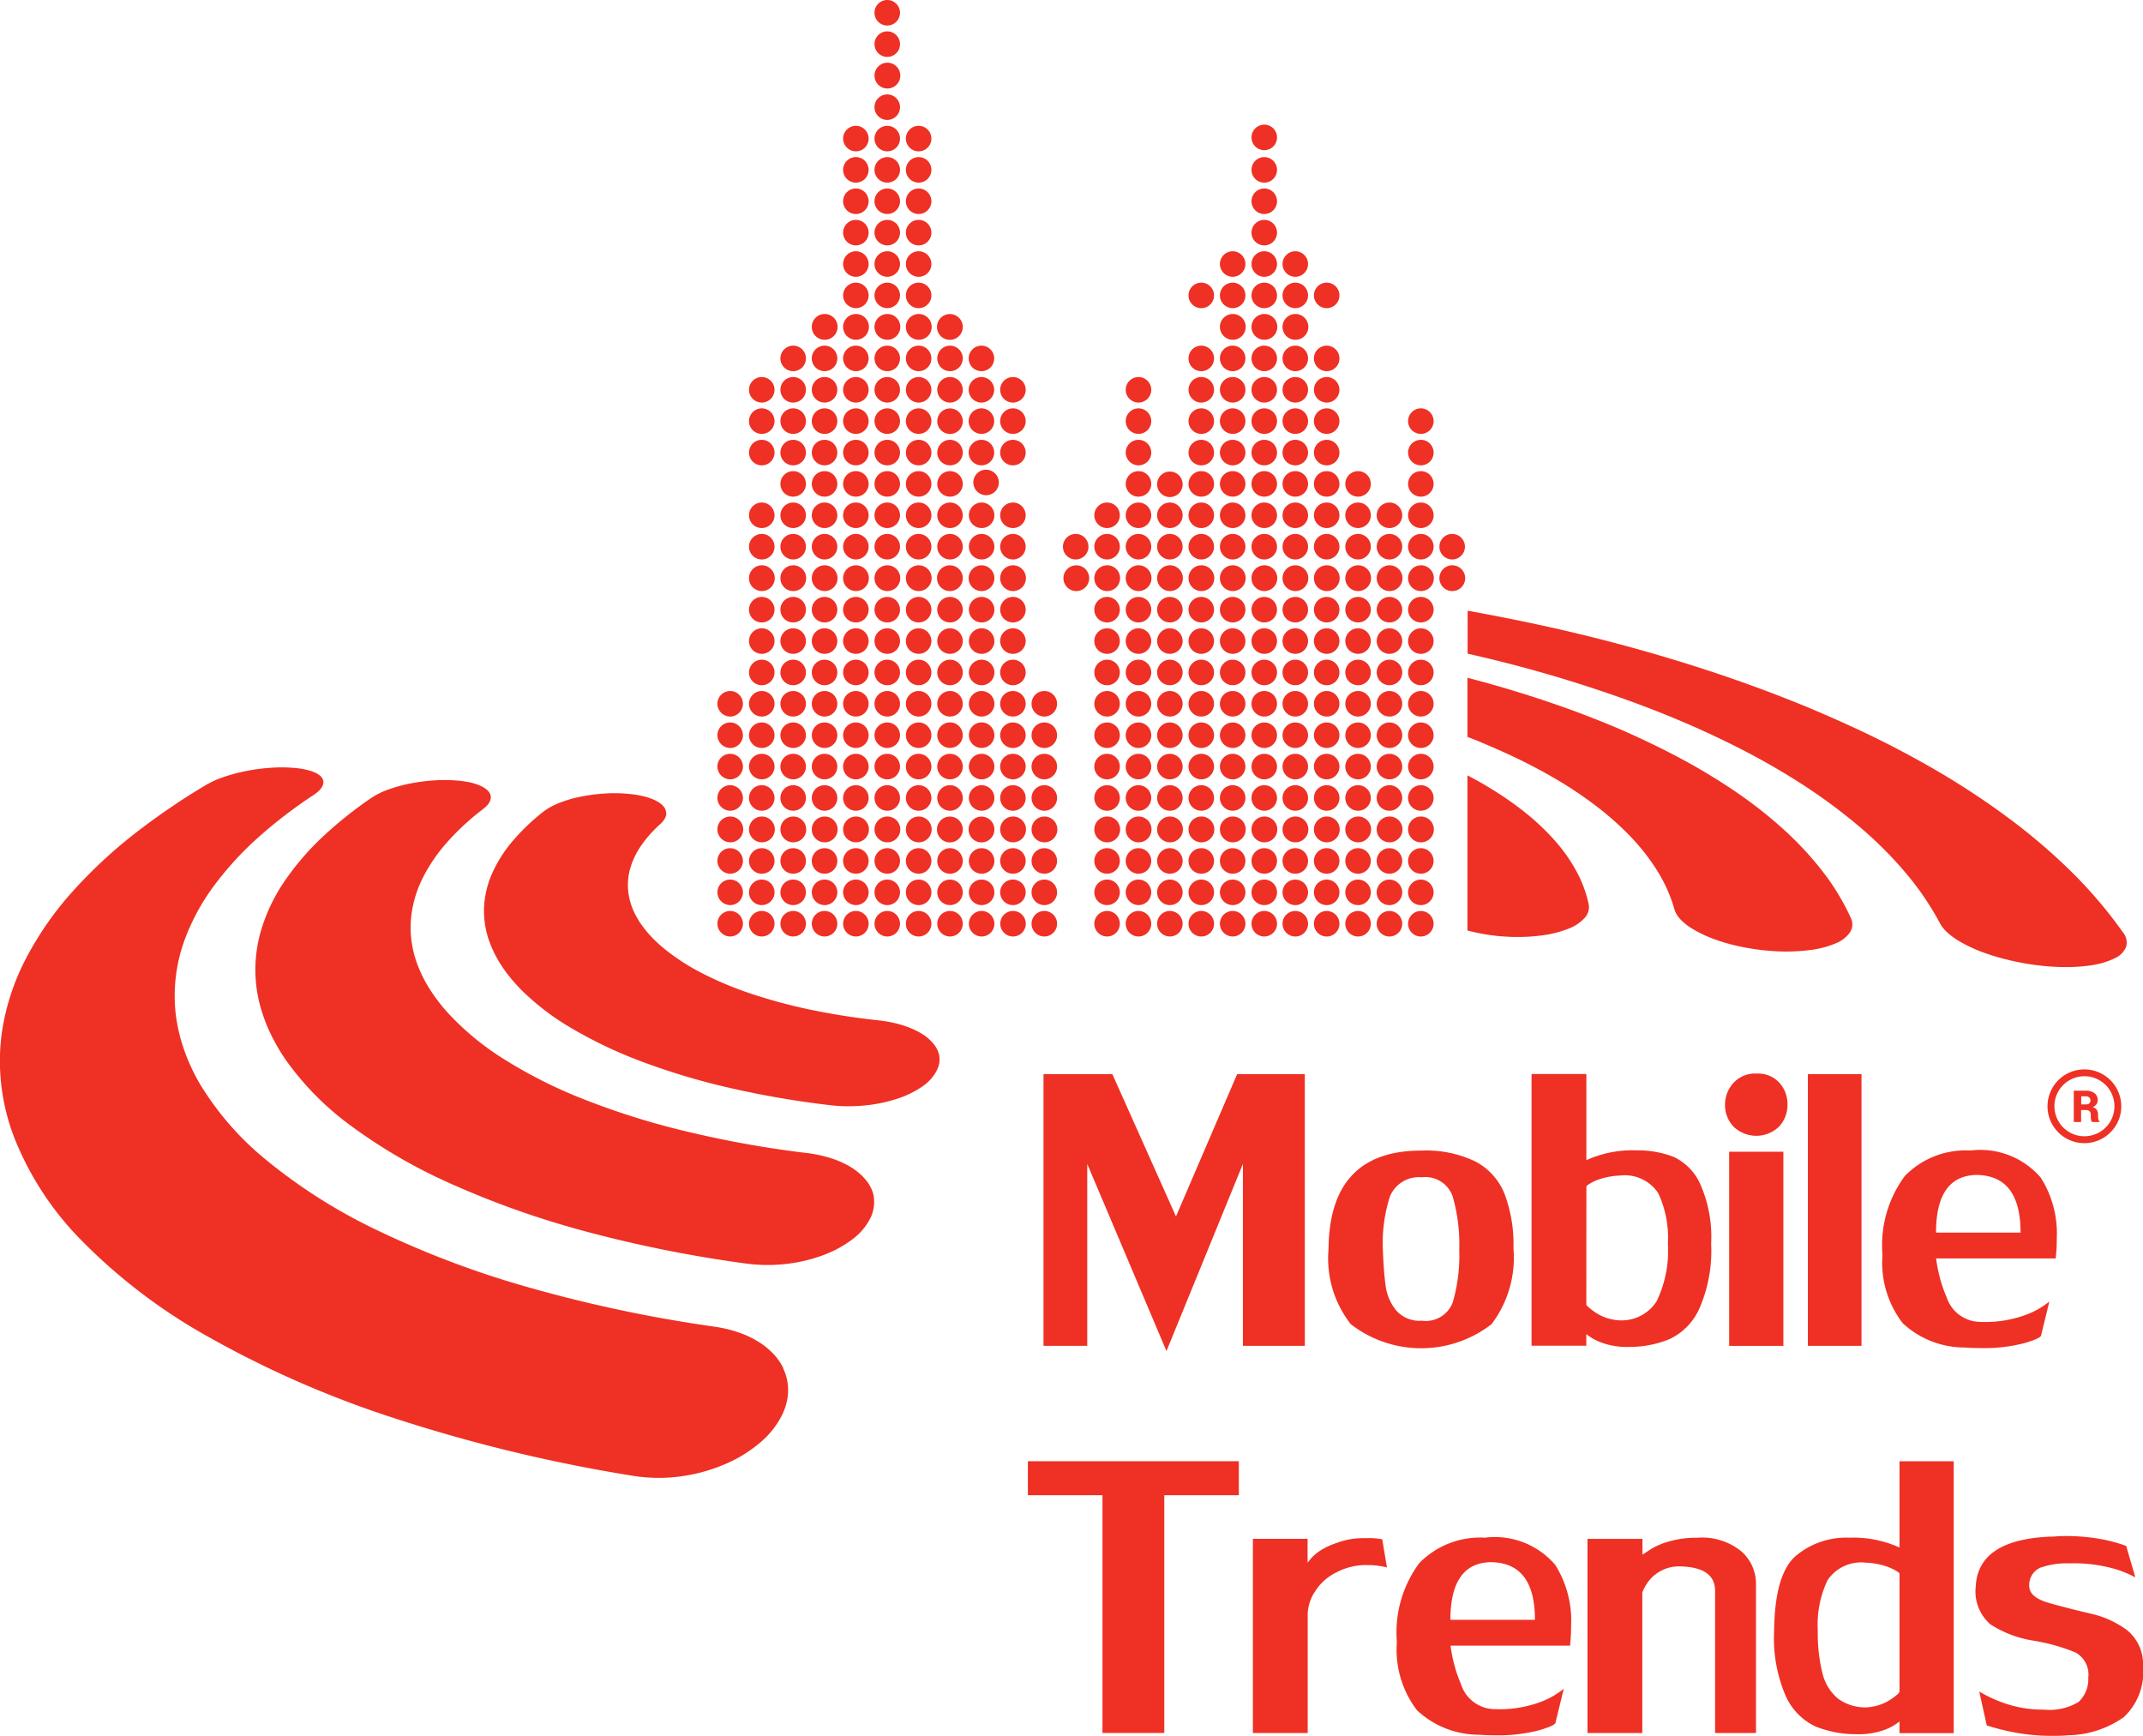 <?xml version="1.0" encoding="UTF-8"?> <svg xmlns="http://www.w3.org/2000/svg" width="91.362" height="74"><g data-name="MT logo czrwone - tlo biale" fill="#ef3024"><path d="M47.001 73.875h2.635V63.74h3.179v-1.45h-8.994v1.45h3.18zM33.395 58.323a2.473 2.473 0 00-.44-.627 3.177 3.177 0 00-.651-.517 4.18 4.18 0 00-.839-.387 5.581 5.581 0 00-1.005-.238 59.339 59.339 0 01-7.94-1.68 40.044 40.044 0 01-6.456-2.438 23.152 23.152 0 01-4.687-2.965 12.626 12.626 0 01-2.855-3.265 8.333 8.333 0 01-.464-.919 7.832 7.832 0 01-.327-.9 7.372 7.372 0 01-.2-.883 6.037 6.037 0 01-.08-.859 6.928 6.928 0 01.41-2.551 9.186 9.186 0 011.246-2.313 13.724 13.724 0 011.882-2.064 20.169 20.169 0 012.373-1.823 1.671 1.671 0 00.214-.164.82.82 0 00.137-.161.522.522 0 00.068-.152.384.384 0 000-.143.419.419 0 00-.116-.19.84.84 0 00-.247-.155 1.958 1.958 0 00-.372-.119 3.443 3.443 0 00-.491-.074 6.333 6.333 0 00-.981-.009 8.041 8.041 0 00-1.029.131 7.516 7.516 0 00-.966.25 4.178 4.178 0 00-.791.351 29.156 29.156 0 00-3.084 2.108 20.414 20.414 0 00-2.611 2.438 13.873 13.873 0 00-1.957 2.8 9.948 9.948 0 00-1.05 3.17 8.756 8.756 0 00-.089 1.085 8.942 8.942 0 00.051 1.124 9.482 9.482 0 00.2 1.16 9.286 9.286 0 00.375 1.189 13.08 13.08 0 002.849 4.342 23.923 23.923 0 005.379 4.095 43.258 43.258 0 007.949 3.482A66.887 66.887 0 0027 62.914a6.941 6.941 0 001.986.027 7.265 7.265 0 001.882-.508 5.8 5.8 0 001.531-.931 3.713 3.713 0 00.966-1.231 2.608 2.608 0 00.178-.517 2.241 2.241 0 00.056-.5 2.121 2.121 0 00-.211-.925z"></path><path d="M37.199 50.802a1.412 1.412 0 00-.161-.33 2.166 2.166 0 00-.416-.467 2.907 2.907 0 00-.592-.387 4.154 4.154 0 00-.746-.288 5.561 5.561 0 00-.886-.178 44.889 44.889 0 01-5.13-.919 32.212 32.212 0 01-4.383-1.374 20.28 20.28 0 01-3.449-1.74 11.521 11.521 0 01-2.4-2.007 7.366 7.366 0 01-.47-.586 7.065 7.065 0 01-.378-.58 5.757 5.757 0 01-.288-.574 4.855 4.855 0 01-.208-.568 4.4 4.4 0 01-.158-1.76 4.9 4.9 0 01.505-1.65 7.107 7.107 0 011.053-1.523 10.754 10.754 0 011.5-1.38 1.34 1.34 0 00.187-.172.609.609 0 00.11-.169.415.415 0 00.036-.161.375.375 0 00-.033-.152.564.564 0 00-.161-.193 1.266 1.266 0 00-.285-.164 2.682 2.682 0 00-.4-.125 4.343 4.343 0 00-.511-.077 6.679 6.679 0 00-1.008-.012 7.8 7.8 0 00-1.026.131 6.588 6.588 0 00-.937.256 3.342 3.342 0 00-.737.363 17.2 17.2 0 00-2.105 1.689 11.376 11.376 0 00-1.618 1.9 7.478 7.478 0 00-.99 2.111 5.927 5.927 0 00-.187 2.311 6.129 6.129 0 00.14.755 7.263 7.263 0 00.247.773 7.083 7.083 0 00.36.785 8.693 8.693 0 00.479.8 12.3 12.3 0 002.739 2.8 22.631 22.631 0 004.285 2.5 38.246 38.246 0 005.727 2.037 54.406 54.406 0 006.9 1.386 6.954 6.954 0 001.7.018 6.651 6.651 0 001.582-.372 4.841 4.841 0 001.261-.684 2.585 2.585 0 00.767-.913 1.605 1.605 0 00.125-.384 1.416 1.416 0 00.024-.369 1.1 1.1 0 00-.064-.357z"></path><path d="M39.965 44.763a1.1 1.1 0 00-.158-.256 1.882 1.882 0 00-.387-.36 3.053 3.053 0 00-.538-.294 4.3 4.3 0 00-.669-.223 5.974 5.974 0 00-.785-.137 29.606 29.606 0 01-2.867-.449 22.682 22.682 0 01-2.542-.684 14.946 14.946 0 01-2.123-.892 9.128 9.128 0 01-1.633-1.071 7.554 7.554 0 01-.354-.321 4.893 4.893 0 01-.553-.645 3.254 3.254 0 01-.205-.324 2.86 2.86 0 01-.363-1.059 2.62 2.62 0 01.08-1.029 3.353 3.353 0 01.47-.978 5.3 5.3 0 01.812-.913.921.921 0 00.164-.187.486.486 0 00.08-.181.422.422 0 000-.172.465.465 0 00-.071-.164.768.768 0 00-.205-.2 1.789 1.789 0 00-.321-.167 2.718 2.718 0 00-.428-.128 4.2 4.2 0 00-.529-.083 6.267 6.267 0 00-1.032-.021 7.677 7.677 0 00-1.026.131 5.145 5.145 0 00-.913.262 2.774 2.774 0 00-.69.372 8.925 8.925 0 00-1.308 1.246 5.659 5.659 0 00-.877 1.368 4.018 4.018 0 00-.357 1.472 3.835 3.835 0 00.262 1.555 4.618 4.618 0 00.22.485 4.869 4.869 0 00.288.488 5.729 5.729 0 00.363.488c.134.164.28.324.437.488a10.732 10.732 0 002.162 1.653 18.987 18.987 0 003 1.424 29.148 29.148 0 003.726 1.115 39.948 39.948 0 004.288.74 6.938 6.938 0 001.49.012 6.407 6.407 0 001.365-.283 4.052 4.052 0 001.074-.52 1.849 1.849 0 00.63-.7 1.224 1.224 0 00.1-.294.939.939 0 00.006-.288.835.835 0 00-.083-.276zm8.572-24.926a.544.544 0 10-.544-.544.55.55 0 00.544.544zm0-1.341a.544.544 0 10-.544-.544.544.544 0 00.544.544zm0-1.335a.544.544 0 10-.544-.544.544.544 0 00.544.544zm-1.339 5.349a.544.544 0 10-.544-.544.545.545 0 00.544.544zm1.339 0a.544.544 0 10-.544-.544.544.544 0 00.544.544zm0-1.338a.544.544 0 10-.544-.544.544.544 0 00.544.544zm-5.353-4.011a.544.544 0 10-.544-.544.544.544 0 00.544.544zm0 1.335a.544.544 0 10-.544-.544.544.544 0 00.544.544zm0 1.341a.544.544 0 10-.544-.544.544.544 0 00.544.544zm0 2.673a.544.544 0 10-.544-.544.544.544 0 00.544.544zm2.676 1.339a.544.544 0 10-.544-.544.544.544 0 00.544.544zm1.338 0a.544.544 0 10-.544-.544.544.544 0 00.544.544zm1.339 0a.544.544 0 10-.544-.544.55.55 0 00.544.544zm1.338 0a.544.544 0 10-.544-.544.546.546 0 00.544.544zm0-1.339a.544.544 0 10-.544-.544.546.546 0 00.544.544zm0-1.32a.544.544 0 10-.544-.544.546.546 0 00.544.544zm1.339 1.32a.544.544 0 10-.544-.544.544.544 0 00.544.544zm0-1.338a.544.544 0 10-.544-.544.544.544 0 00.544.544zm0-1.335a.544.544 0 10-.544-.544.544.544 0 00.544.544zm0-1.341a.544.544 0 10-.544-.544.544.544 0 00.544.544zm0-1.335a.544.544 0 10-.544-.544.544.544 0 00.544.544zm0-1.338a.544.544 0 10-.544-.544.544.544 0 00.544.544zm-9.367 0a.544.544 0 10-.55-.544.545.545 0 00.55.544zm0 1.338a.544.544 0 10-.55-.544.545.545 0 00.55.544zm0 1.335a.544.544 0 10-.55-.544.545.545 0 00.55.544zm0 1.341a.544.544 0 10-.55-.544.545.545 0 00.55.544zm.187.185a.544.544 0 10.55.544.55.55 0 00-.55-.544zm-.187 1.4a.544.544 0 10.547.544.548.548 0 00-.547-.544zm0 1.339a.544.544 0 10.547.544.55.55 0 00-.547-.544zm1.337 1.088a.544.544 0 10-.544-.544.544.544 0 00.544.544zm0 1.347a.549.549 0 10-.544-.547.547.547 0 00.544.547zm4.014 0a.549.549 0 10-.544-.547.547.547 0 00.544.547zm1.339 0a.549.549 0 10-.544-.547.547.547 0 00.544.547zm1.338 0a.549.549 0 10-.544-.547.549.549 0 00.544.547zm1.339 0a.549.549 0 10-.544-.547.547.547 0 00.544.547zm0-1.347a.544.544 0 10-.544-.544.544.544 0 00.544.544zm1.344 0a.544.544 0 10-.55-.544.548.548 0 00.55.544zm0-1.339a.544.544 0 10-.55-.544.548.548 0 00.55.544zm0-1.338a.544.544 0 10-.55-.544.548.548 0 00.55.544zm0-1.335a.544.544 0 10-.55-.544.548.548 0 00.55.544zm0-1.341a.544.544 0 10-.55-.544.548.548 0 00.55.544zm0-1.335a.544.544 0 10-.55-.544.548.548 0 00.55.544zm0-1.338a.544.544 0 10-.55-.544.548.548 0 00.55.544zm0-1.338a.55.55 0 10-.55-.55.551.551 0 00.55.55zm0-1.348a.544.544 0 10-.55-.544.548.548 0 00.55.544zm-1.344 0a.544.544 0 10-.544-.544.544.544 0 00.544.544zm-10.712.251a.55.55 0 10.544.55.548.548 0 00-.544-.55zm0 1.347a.544.544 0 10.544.544.544.544 0 00-.544-.544zm0 1.338a.544.544 0 10.544.544.544.544 0 00-.544-.544zm0 1.338a.544.544 0 10.544.544.544.544 0 00-.544-.544zm0 1.338a.544.544 0 10.544.544.544.544 0 00-.544-.544zm0 1.335a.544.544 0 10.544.544.544.544 0 00-.544-.544zm0 1.338a.544.544 0 10.544.544.544.544 0 00-.544-.544zm0 1.339a.544.544 0 10.544.544.546.546 0 00-.544-.544zm0 1.338a.549.549 0 10.544.55.548.548 0 00-.544-.55zm1.345 0a.549.549 0 10.547.55.551.551 0 00-.547-.55zm0 1.347a.544.544 0 10.547.544.548.548 0 00-.547-.544zm1.337 1.088a.544.544 0 10-.544-.544.544.544 0 00.544.544zm4.014 0a.544.544 0 10-.544-.544.544.544 0 00.544.544zm1.339 0a.544.544 0 10-.544-.544.544.544 0 00.544.544zm1.338 0a.544.544 0 10-.544-.544.546.546 0 00.544.544zm1.339 0a.544.544 0 10-.544-.544.544.544 0 00.544.544zm1.344 0a.544.544 0 10-.55-.544.548.548 0 00.55.544zm0-1.338a.549.549 0 10-.55-.547.55.55 0 00.55.547zm2.664 0a.549.549 0 10-.544-.547.547.547 0 00.544.547zm0-1.347a.544.544 0 10-.544-.544.544.544 0 00.544.544zm0-1.339a.544.544 0 10-.544-.544.544.544 0 00.544.544zm0-1.338a.544.544 0 10-.544-.544.544.544 0 00.544.544zm0-1.335a.544.544 0 10-.544-.544.544.544 0 00.544.544zm0-1.341a.544.544 0 10-.544-.544.544.544 0 00.544.544zm0-1.335a.544.544 0 10-.544-.544.544.544 0 00.544.544zm0-1.338a.544.544 0 10-.544-.544.544.544 0 00.544.544zm0-1.338a.55.55 0 10-.544-.55.548.548 0 00.544.55zm0-1.348a.544.544 0 10-.544-.544.544.544 0 00.544.544zm0-1.338a.544.544 0 10-.544-.544.544.544 0 00.544.544zm-2.664 0a.544.544 0 10-.55-.544.548.548 0 00.55.544zm-13.394 1.338a.544.544 0 10-.544-.544.544.544 0 00.544.544zm0 1.348a.55.55 0 10-.544-.55.548.548 0 00.544.55zm0 1.338a.544.544 0 10-.544-.544.544.544 0 00.544.544zm0 1.338a.544.544 0 10-.544-.544.544.544 0 00.544.544zm0 1.335a.544.544 0 10-.544-.544.544.544 0 00.544.544zm0 1.341a.544.544 0 10-.544-.544.544.544 0 00.544.544zm0 1.335a.544.544 0 10-.544-.544.544.544 0 00.544.544zm0 1.338a.544.544 0 10-.544-.544.544.544 0 00.544.544zm0 1.339a.544.544 0 10-.544-.544.544.544 0 00.544.544zm0 1.347a.549.549 0 10-.544-.547.547.547 0 00.544.547zm0 1.338a.544.544 0 10-.544-.544.544.544 0 00.544.544zm1.338-1.088a.544.544 0 10.544.544.544.544 0 00-.544-.544zm0 1.338a.544.544 0 10.544.544.544.544 0 00-.544-.544zm1.345 0a.544.544 0 10.547.544.548.548 0 00-.547-.544zm1.337 1.088a.544.544 0 10-.544-.544.544.544 0 00.544.544zm4.014 0a.544.544 0 10-.544-.544.544.544 0 00.544.544zm1.339 0a.544.544 0 10-.544-.544.544.544 0 00.544.544zm1.338 0a.544.544 0 10-.544-.544.546.546 0 00.544.544zm1.339 0a.544.544 0 10-.544-.544.544.544 0 00.544.544zm1.344 0a.544.544 0 10-.55-.544.548.548 0 00.55.544zm2.664 0a.544.544 0 10-.544-.544.544.544 0 00.544.544zm0-1.338a.544.544 0 10-.544-.544.544.544 0 00.544.544zm1.338 0a.544.544 0 10-.544-.544.546.546 0 00.544.544zm0-1.338a.549.549 0 10-.544-.547.549.549 0 00.544.547zm0-1.347a.544.544 0 10-.544-.544.546.546 0 00.544.544zm0-1.339a.544.544 0 10-.544-.544.546.546 0 00.544.544zm0-1.338a.544.544 0 10-.544-.544.546.546 0 00.544.544zm0-1.335a.544.544 0 10-.544-.544.546.546 0 00.544.544zm0-1.341a.544.544 0 10-.544-.544.546.546 0 00.544.544zm0-1.335a.544.544 0 10-.544-.544.546.546 0 00.544.544zm0-1.338a.544.544 0 10-.544-.544.546.546 0 00.544.544zm0-2.686a.544.544 0 10-.544-.544.546.546 0 00.544.544zm-17.396-2.676a.544.544 0 10-.544-.544.544.544 0 00.544.544zm0 1.338a.544.544 0 10-.544-.544.544.544 0 00.544.544zm-1.338 0a.544.544 0 10-.544-.544.546.546 0 00.544.544zm0 1.338a.544.544 0 10-.544-.544.546.546 0 00.544.544zm0 1.348a.55.55 0 10-.544-.55.55.55 0 00.544.55zm0 1.338a.544.544 0 10-.544-.544.546.546 0 00.544.544zm0 1.338a.544.544 0 10-.544-.544.546.546 0 00.544.544zm0 1.335a.544.544 0 10-.544-.544.546.546 0 00.544.544zm0 1.341a.544.544 0 10-.544-.544.546.546 0 00.544.544zm0 1.335a.544.544 0 10-.544-.544.546.546 0 00.544.544zm0 1.338a.544.544 0 10-.544-.544.546.546 0 00.544.544zm0 1.339a.544.544 0 10-.544-.544.546.546 0 00.544.544zm0 1.347a.549.549 0 10-.544-.547.549.549 0 00.544.547zm0 1.338a.544.544 0 10-.544-.544.546.546 0 00.544.544zm0 1.338a.544.544 0 10-.544-.544.546.546 0 00.544.544zm1.338 0a.544.544 0 10-.544-.544.544.544 0 00.544.544zm0 1.338a.544.544 0 10-.544-.544.544.544 0 00.544.544zm1.338-1.088a.544.544 0 10.544.544.544.544 0 00-.544-.544zm1.345 0a.544.544 0 10.547.544.548.548 0 00-.547-.544zm1.337 1.088a.544.544 0 10-.544-.544.544.544 0 00.544.544zm4.014 0a.544.544 0 10-.544-.544.544.544 0 00.544.544zm1.339 0a.544.544 0 10-.544-.544.55.55 0 00.544.544zm1.338 0a.544.544 0 10-.544-.544.546.546 0 00.544.544zm1.339 0a.544.544 0 10-.544-.544.544.544 0 00.544.544zm1.344 0a.544.544 0 10-.55-.544.548.548 0 00.55.544zm2.664 0a.544.544 0 10-.544-.544.544.544 0 00.544.544zm1.338 0a.544.544 0 10-.544-.544.546.546 0 00.544.544zm0-1.338a.544.544 0 10-.544-.544.546.546 0 00.544.544zm1.338 0a.544.544 0 10-.544-.544.544.544 0 00.544.544zm0-1.338a.544.544 0 10-.544-.544.544.544 0 00.544.544zm0-1.338a.549.549 0 10-.544-.547.547.547 0 00.544.547zm0-1.347a.544.544 0 10-.544-.544.544.544 0 00.544.544zm0-1.339a.544.544 0 10-.544-.544.544.544 0 00.544.544zm0-1.338a.544.544 0 10-.544-.544.544.544 0 00.544.544zM39.164 9.123a.544.544 0 10-.544-.544.544.544 0 00.544.544zm-1.338 0a.544.544 0 10-.544-.544.546.546 0 00.544.544zm0 1.338a.544.544 0 10-.544-.544.546.546 0 00.544.544zm-1.338 0a.544.544 0 10-.544-.544.544.544 0 00.544.544zm0 1.338a.544.544 0 10-.544-.544.544.544 0 00.544.544zm0 1.338a.544.544 0 10-.544-.544.55.55 0 00.544.544zm0 1.348a.55.55 0 10-.544-.55.548.548 0 00.544.55zm0 1.338a.544.544 0 10-.544-.544.55.55 0 00.544.544zm0 1.338a.544.544 0 10-.544-.544.544.544 0 00.544.544zm0 1.335a.544.544 0 10-.544-.544.544.544 0 00.544.544zm0 1.341a.544.544 0 10-.544-.544.55.55 0 00.544.544zm0 1.335a.544.544 0 10-.544-.544.544.544 0 00.544.544zm0 1.338a.544.544 0 10-.544-.544.544.544 0 00.544.544zm0 1.339a.544.544 0 10-.544-.544.55.55 0 00.544.544zm0 1.347a.549.549 0 10-.544-.547.547.547 0 00.544.547zm0 1.338a.544.544 0 10-.544-.544.544.544 0 00.544.544zm0 1.338a.544.544 0 10-.544-.544.544.544 0 00.544.544zm0 1.338a.544.544 0 10-.544-.544.55.55 0 00.544.544zm1.338 0a.544.544 0 10-.544-.544.546.546 0 00.544.544zm0 1.335a.544.544 0 10-.544-.544.546.546 0 00.544.544zm1.338 0a.544.544 0 10-.544-.544.544.544 0 00.544.544zm1.338-1.088a.544.544 0 10.544.544.544.544 0 00-.544-.544zm1.345 0a.544.544 0 10.547.544.548.548 0 00-.547-.544zm1.337 1.088a.544.544 0 10-.544-.544.544.544 0 00.544.544zm1.338 0a.544.544 0 10-.544-.544.544.544 0 00.544.544zm2.676 0a.544.544 0 10-.544-.544.544.544 0 00.544.544zm1.339 0a.544.544 0 10-.544-.544.544.544 0 00.544.544zm1.338 0a.544.544 0 10-.544-.544.546.546 0 00.544.544zm1.339 0a.544.544 0 10-.544-.544.544.544 0 00.544.544zm1.344 0a.544.544 0 10-.55-.544.548.548 0 00.55.544zm2.664 0a.544.544 0 10-.544-.544.544.544 0 00.544.544zm1.338 0a.544.544 0 10-.544-.544.546.546 0 00.544.544zm1.338 0a.544.544 0 10-.544-.544.544.544 0 00.544.544zm0-1.335a.544.544 0 10-.544-.544.544.544 0 00.544.544zm1.339 0a.544.544 0 10-.544-.544.545.545 0 00.544.544zm0-1.338a.544.544 0 10-.544-.544.544.544 0 00.544.544zm0-1.338a.544.544 0 10-.544-.544.544.544 0 00.544.544zm0-1.338a.549.549 0 10-.544-.547.547.547 0 00.544.547zm0-1.347a.544.544 0 10-.544-.544.544.544 0 00.544.544zm0-1.339a.544.544 0 10-.544-.544.545.545 0 00.544.544zM39.164 7.785a.544.544 0 10-.544-.544.544.544 0 00.544.544zm-1.338 0a.544.544 0 10-.544-.544.546.546 0 00.544.544zm-1.338 0a.544.544 0 10-.544-.544.544.544 0 00.544.544zm0 1.338a.544.544 0 10-.544-.544.544.544 0 00.544.544zm-1.335 5.362a.55.55 0 10-.544-.55.55.55 0 00.544.55zm0 1.338a.544.544 0 10-.544-.544.546.546 0 00.544.544zm0 1.338a.544.544 0 10-.544-.544.546.546 0 00.544.544zm0 1.335a.544.544 0 10-.544-.544.546.546 0 00.544.544zm0 1.341a.544.544 0 10-.544-.544.546.546 0 00.544.544zm0 1.335a.544.544 0 10-.544-.544.546.546 0 00.544.544zm0 1.338a.544.544 0 10-.544-.544.546.546 0 00.544.544zm0 1.339a.544.544 0 10-.544-.544.546.546 0 00.544.544zm0 1.347a.549.549 0 10-.544-.547.549.549 0 00.544.547zm0 1.338a.544.544 0 10-.544-.544.546.546 0 00.544.544zm0 1.338a.544.544 0 10-.544-.544.546.546 0 00.544.544zm0 1.338a.544.544 0 10-.544-.544.546.546 0 00.544.544zm0 1.335a.544.544 0 10-.544-.544.546.546 0 00.544.544zm1.335 0a.544.544 0 10-.544-.544.544.544 0 00.544.544zm0 1.341a.544.544 0 10-.544-.544.546.546 0 00.544.544zm1.338 0a.544.544 0 10-.544-.544.548.548 0 00.544.544zm1.338 0a.544.544 0 10-.544-.544.546.546 0 00.544.544zm1.338-1.091a.544.544 0 10.544.544.546.546 0 00-.544-.544zm1.345 0a.544.544 0 10.547.544.55.55 0 00-.547-.544zm1.337 1.091a.544.544 0 10-.544-.544.546.546 0 00.544.544zm1.338 0a.544.544 0 10-.544-.544.546.546 0 00.544.544zm2.676 0a.544.544 0 10-.544-.544.546.546 0 00.544.544zm1.339 0a.544.544 0 10-.544-.544.546.546 0 00.544.544zm1.338 0a.544.544 0 10-.544-.544.548.548 0 00.544.544zm1.339 0a.544.544 0 10-.544-.544.546.546 0 00.544.544zm1.344 0a.544.544 0 10-.55-.544.55.55 0 00.55.544zm2.664 0a.544.544 0 10-.544-.544.546.546 0 00.544.544zm1.338 0a.544.544 0 10-.544-.544.548.548 0 00.544.544zm1.338 0a.544.544 0 10-.544-.544.546.546 0 00.544.544zm1.339 0a.544.544 0 10-.544-.544.546.546 0 00.544.544zm0-1.341a.544.544 0 10-.544-.544.544.544 0 00.544.544zm1.338 0a.544.544 0 10-.544-.544.544.544 0 00.544.544zm0-1.335a.544.544 0 10-.544-.544.544.544 0 00.544.544zm0-1.338a.544.544 0 10-.544-.544.544.544 0 00.544.544zm0-1.338a.544.544 0 10-.544-.544.544.544 0 00.544.544zm0-1.338a.549.549 0 10-.544-.547.547.547 0 00.544.547zm0-1.347a.544.544 0 10-.544-.544.544.544 0 00.544.544zm0-1.339a.544.544 0 10-.544-.544.544.544 0 00.544.544zm0-1.338a.544.544 0 10-.544-.544.544.544 0 00.544.544zm0-1.335a.544.544 0 10-.544-.544.544.544 0 00.544.544zm0-1.341a.544.544 0 10-.544-.544.544.544 0 00.544.544zM39.164 6.452a.544.544 0 10-.544-.544.544.544 0 00.544.544zm-1.338 0a.544.544 0 10-.544-.544.546.546 0 00.544.544zm-1.338 0a.544.544 0 10-.544-.544.55.55 0 00.544.544zm-2.673 9.371a.544.544 0 10-.544-.544.544.544 0 00.544.544zm0 1.338a.544.544 0 10-.544-.544.544.544 0 00.544.544zm0 1.335a.544.544 0 10-.544-.544.544.544 0 00.544.544zm0 1.341a.544.544 0 10-.544-.544.544.544 0 00.544.544zm0 1.335a.544.544 0 10-.544-.544.544.544 0 00.544.544zm0 1.338a.544.544 0 10-.544-.544.544.544 0 00.544.544zm0 1.339a.544.544 0 10-.544-.544.544.544 0 00.544.544zm0 1.347a.549.549 0 10-.544-.547.547.547 0 00.544.547zm0 1.338a.544.544 0 10-.544-.544.544.544 0 00.544.544zm0 1.338a.544.544 0 10-.544-.544.544.544 0 00.544.544zm0 1.338a.544.544 0 10-.544-.544.544.544 0 00.544.544zm0 1.335a.544.544 0 10-.544-.544.544.544 0 00.544.544zm0 1.341a.544.544 0 10-.544-.544.546.546 0 00.544.544zm1.338 0a.544.544 0 10-.544-.544.548.548 0 00.544.544zm0 1.336a.544.544 0 10-.544-.544.546.546 0 00.544.544zm1.335 0a.544.544 0 10-.544-.544.544.544 0 00.544.544zm1.338 0a.544.544 0 10-.544-.544.546.546 0 00.544.544zm1.338 0a.544.544 0 10-.544-.544.544.544 0 00.544.544zm1.338-1.088a.544.544 0 10.544.544.544.544 0 00-.544-.544zm1.345 0a.544.544 0 10.547.544.548.548 0 00-.547-.544zm1.337 1.088a.544.544 0 10-.544-.544.544.544 0 00.544.544zm1.338 0a.544.544 0 10-.544-.544.544.544 0 00.544.544zm2.676 0a.544.544 0 10-.544-.544.544.544 0 00.544.544zm1.339 0a.544.544 0 10-.544-.544.544.544 0 00.544.544zm1.338 0a.544.544 0 10-.544-.544.546.546 0 00.544.544zm1.339 0a.544.544 0 10-.544-.544.544.544 0 00.544.544zm1.344 0a.544.544 0 10-.55-.544.548.548 0 00.55.544zm2.664 0a.544.544 0 10-.544-.544.544.544 0 00.544.544zm1.338 0a.544.544 0 10-.544-.544.546.546 0 00.544.544zm1.338 0a.544.544 0 10-.544-.544.544.544 0 00.544.544zm1.339 0a.544.544 0 10-.544-.544.544.544 0 00.544.544zm1.338 0a.544.544 0 10-.544-.544.544.544 0 00.544.544zm0-1.336a.544.544 0 10-.544-.544.546.546 0 00.544.544zm1.335-6.69a.549.549 0 10-.544-.547.547.547 0 00.544.547zm-16.019-1.097a.549.549 0 10.544.55.548.548 0 00-.544-.55zm16.019-.25a.544.544 0 10-.544-.544.544.544 0 00.544.544zM37.826 5.113a.544.544 0 10-.544-.544.546.546 0 00.544.544zm-5.35 12.048a.544.544 0 10-.544-.544.544.544 0 00.544.544zm0 1.335a.544.544 0 10-.544-.544.544.544 0 00.544.544zm0 1.341a.544.544 0 10-.544-.544.544.544 0 00.544.544zm0 2.673a.544.544 0 10-.544-.544.544.544 0 00.544.544zm0 1.339a.544.544 0 10-.544-.544.544.544 0 00.544.544zm0 1.347a.549.549 0 10-.544-.547.547.547 0 00.544.547zm0 1.338a.544.544 0 10-.544-.544.544.544 0 00.544.544zm0 1.338a.544.544 0 10-.544-.544.544.544 0 00.544.544zm0 1.338a.544.544 0 10-.544-.544.544.544 0 00.544.544zm0 1.335a.544.544 0 10-.544-.544.544.544 0 00.544.544zm0 1.341a.544.544 0 10-.544-.544.546.546 0 00.544.544zm0 1.336a.544.544 0 10-.544-.544.544.544 0 00.544.544zm1.339 0a.544.544 0 10-.544-.544.544.544 0 00.544.544zm0 1.338a.544.544 0 10-.544-.544.544.544 0 00.544.544zm1.338 0a.544.544 0 10-.544-.544.546.546 0 00.544.544zm1.335 0a.544.544 0 10-.544-.544.544.544 0 00.544.544zm1.338 0a.544.544 0 10-.544-.544.546.546 0 00.544.544zm1.338 0a.544.544 0 10-.544-.544.544.544 0 00.544.544zm1.338-1.088a.544.544 0 10.544.544.544.544 0 00-.544-.544zm1.345 0a.544.544 0 10.547.544.548.548 0 00-.547-.544zm1.337 1.088a.544.544 0 10-.544-.544.544.544 0 00.544.544zm1.338 0a.544.544 0 10-.544-.544.544.544 0 00.544.544zm2.676 0a.544.544 0 10-.544-.544.544.544 0 00.544.544zm1.339 0a.544.544 0 10-.544-.544.544.544 0 00.544.544zm1.338 0a.544.544 0 10-.544-.544.546.546 0 00.544.544zm1.339 0a.544.544 0 10-.544-.544.544.544 0 00.544.544zm1.344 0a.544.544 0 10-.55-.544.548.548 0 00.55.544zM37.826 3.773a.55.55 0 10-.544-.55.55.55 0 00.544.55zm-6.691 26.772a.544.544 0 10-.55-.544.55.55 0 00.55.544zm0 1.341a.544.544 0 10-.55-.544.551.551 0 00.55.544zm0 1.336a.544.544 0 10-.55-.544.55.55 0 00.55.544zm0 1.338a.544.544 0 10-.55-.544.55.55 0 00.55.544zm1.341 0a.544.544 0 10-.544-.544.544.544 0 00.544.544zm0 1.347a.55.55 0 10-.544-.55.548.548 0 00.544.55zm1.339 0a.55.55 0 10-.544-.55.548.548 0 00.544.55zm1.338 0a.55.55 0 10-.544-.55.55.55 0 00.544.55zm1.335 0a.55.55 0 10-.544-.55.548.548 0 00.544.55zm1.338 0a.55.55 0 10-.544-.55.55.55 0 00.544.55zm1.338 0a.55.55 0 10-.544-.55.548.548 0 00.544.55zm1.338-1.097a.55.55 0 10.544.55.548.548 0 00-.544-.55zm1.345 0a.55.55 0 10.547.55.551.551 0 00-.547-.55zm1.337 1.097a.55.55 0 10-.544-.55.548.548 0 00.544.55zm1.338 0a.55.55 0 10-.544-.55.548.548 0 00.544.55zm2.676 0a.55.55 0 10-.544-.55.548.548 0 00.544.55zm1.339 0a.55.55 0 10-.544-.55.548.548 0 00.544.55zm1.338 0a.55.55 0 10-.544-.55.55.55 0 00.544.55zm1.339 0a.55.55 0 10-.544-.55.548.548 0 00.544.55zm1.344 0a.55.55 0 10-.55-.55.551.551 0 00.55.55zM37.826 2.426a.544.544 0 10-.544-.544.546.546 0 00.544.544zm-6.691 33.481a.55.55 0 10-.55-.55.553.553 0 00.55.55z"></path><path d="M31.135 37.245a.544.544 0 10-.55-.544.55.55 0 00.55.544zm1.341 0a.544.544 0 10-.544-.544.544.544 0 00.544.544zm1.339 0a.544.544 0 10-.544-.544.544.544 0 00.544.544zm1.338 0a.544.544 0 10-.544-.544.546.546 0 00.544.544zm1.335 0a.544.544 0 10-.544-.544.544.544 0 00.544.544zm1.338 0a.544.544 0 10-.544-.544.546.546 0 00.544.544zm1.338 0a.544.544 0 10-.544-.544.544.544 0 00.544.544zm1.338-1.088a.544.544 0 10.544.544.544.544 0 00-.544-.544zm1.345 0a.544.544 0 10.547.544.548.548 0 00-.547-.544zm1.337 1.088a.544.544 0 10-.544-.544.544.544 0 00.544.544zm1.338 0a.544.544 0 10-.544-.544.544.544 0 00.544.544zm2.676 0a.544.544 0 10-.544-.544.544.544 0 00.544.544zm1.339 0a.544.544 0 10-.544-.544.544.544 0 00.544.544zm1.338 0a.544.544 0 10-.544-.544.546.546 0 00.544.544zm1.339 0a.544.544 0 10-.544-.544.544.544 0 00.544.544zm1.344 0a.544.544 0 10-.55-.544.548.548 0 00.55.544zM37.826 1.088a.544.544 0 10-.544-.544.546.546 0 00.544.544zm-6.691 37.495a.544.544 0 10-.55-.544.55.55 0 00.55.544zm1.341 0a.544.544 0 10-.544-.544.544.544 0 00.544.544zm1.339 0a.544.544 0 10-.544-.544.544.544 0 00.544.544zm1.338 0a.544.544 0 10-.544-.544.546.546 0 00.544.544zm1.335 0a.544.544 0 10-.544-.544.55.55 0 00.544.544zm1.338 0a.544.544 0 10-.544-.544.546.546 0 00.544.544zm1.338 0a.544.544 0 10-.544-.544.544.544 0 00.544.544zm1.338-1.088a.544.544 0 10.544.544.544.544 0 00-.544-.544zm1.345 0a.544.544 0 10.547.544.548.548 0 00-.547-.544zm1.337 1.088a.544.544 0 10-.544-.544.544.544 0 00.544.544zm1.338 0a.544.544 0 10-.544-.544.544.544 0 00.544.544zm2.676 0a.544.544 0 10-.544-.544.544.544 0 00.544.544zm1.339 0a.544.544 0 10-.544-.544.55.55 0 00.544.544zm1.338 0a.544.544 0 10-.544-.544.546.546 0 00.544.544zm1.339 0a.544.544 0 10-.544-.544.544.544 0 00.544.544zm1.344 0a.544.544 0 10-.55-.544.548.548 0 00.55.544zm-21.423 1.338a.544.544 0 10-.55-.544.55.55 0 00.55.544zm1.341 0a.544.544 0 10-.544-.544.544.544 0 00.544.544zm1.339 0a.544.544 0 10-.544-.544.544.544 0 00.544.544zm1.338 0a.544.544 0 10-.544-.544.546.546 0 00.544.544zm1.335 0a.544.544 0 10-.544-.544.544.544 0 00.544.544zm1.338 0a.544.544 0 10-.544-.544.546.546 0 00.544.544zm1.338 0a.544.544 0 10-.544-.544.544.544 0 00.544.544zm1.338-1.088a.544.544 0 10.544.544.544.544 0 00-.544-.544zm1.345 0a.544.544 0 10.547.544.548.548 0 00-.547-.544zm1.885.544a.544.544 0 10-.544.544.544.544 0 00.544-.544zm.79.544a.544.544 0 10-.544-.544.544.544 0 00.544.544zm2.676 0a.544.544 0 10-.544-.544.544.544 0 00.544.544zm1.339 0a.544.544 0 10-.544-.544.544.544 0 00.544.544zm1.338 0a.544.544 0 10-.544-.544.546.546 0 00.544.544zm1.339 0a.544.544 0 10-.544-.544.544.544 0 00.544.544zm1.344 0a.544.544 0 10-.55-.544.548.548 0 00.55.544zm1.341-14.725a.549.549 0 10-.544-.547.547.547 0 00.544.547zm0-1.347a.544.544 0 10-.544-.544.544.544 0 00.544.544zm0-1.339a.544.544 0 10-.544-.544.544.544 0 00.544.544zm0-1.338a.544.544 0 10-.544-.544.544.544 0 00.544.544zm0-1.335a.544.544 0 10-.544-.544.544.544 0 00.544.544zm0-1.341a.544.544 0 10-.544-.544.544.544 0 00.544.544zm0-1.335a.544.544 0 10-.544-.544.544.544 0 00.544.544zm0-1.338a.544.544 0 10-.544-.544.544.544 0 00.544.544zm0-1.338a.55.55 0 10-.544-.55.548.548 0 00.544.55zm0-1.348a.544.544 0 10-.544-.544.544.544 0 00.544.544zm0-1.338a.544.544 0 10-.544-.544.544.544 0 00.544.544zm0 16.073a.544.544 0 10-.544-.544.544.544 0 00.544.544zm0-1.338a.544.544 0 10-.544-.544.544.544 0 00.544.544zm0-16.073a.544.544 0 10-.544-.544.544.544 0 00.544.544zm0 18.749a.544.544 0 10-.544-.544.544.544 0 00.544.544zm0-20.087a.544.544 0 10-.544-.544.544.544 0 00.544.544zm0 21.422a.544.544 0 10-.544-.544.544.544 0 00.544.544zm0-22.76a.544.544 0 10-.544-.544.544.544 0 00.544.544zm0-1.383a.544.544 0 10-.544-.544.544.544 0 00.544.544zm0 25.484a.544.544 0 10-.544-.544.546.546 0 00.544.544zm0 1.336a.544.544 0 10-.544-.544.544.544 0 00.544.544zm0 1.338a.544.544 0 10-.544-.544.544.544 0 00.544.544zm0 1.347a.55.55 0 10-.544-.55.548.548 0 00.544.55zm0 1.338a.544.544 0 10-.544-.544.544.544 0 00.544.544zm0 1.338a.544.544 0 10-.544-.544.544.544 0 00.544.544zm0 1.338a.544.544 0 10-.544-.544.544.544 0 00.544.544zm1.728 17.45V45.789h-2.884l-2.608 6.066-2.712-6.066h-2.936v11.582h1.865v-7.755l3.378 7.978 3.259-7.978v7.755zm7.962-.925a4.684 4.684 0 00.934-3.223 6.136 6.136 0 00-.378-2.325 2.684 2.684 0 00-1.24-1.383 4.866 4.866 0 00-2.311-.467q-3.921 0-3.955 4.2a4.539 4.539 0 00.949 3.2 4.9 4.9 0 006 0zm-4.071-.592a2.069 2.069 0 01-.44-1.005c-.053-.372-.1-.913-.125-1.63a6.5 6.5 0 01.3-2.206 1.334 1.334 0 011.368-.827 1.226 1.226 0 011.314.827 7.37 7.37 0 01.277 2.254 7.208 7.208 0 01-.274 2.242 1.227 1.227 0 01-1.317.791 1.321 1.321 0 01-1.103-.445zm8.113 1.018a2.253 2.253 0 00.586.339 3.165 3.165 0 001.276.205 4.435 4.435 0 001.7-.339 2.63 2.63 0 001.258-1.3 6.166 6.166 0 00.5-2.763 5.579 5.579 0 00-.47-2.551 2.322 2.322 0 00-1.154-1.157 4.253 4.253 0 00-1.561-.268 4.755 4.755 0 00-2.135.419v-3.674h-2.337v11.582h2.334v-.494zm0-6.283c0-.048.125-.131.369-.25a3.13 3.13 0 011.05-.226 1.715 1.715 0 011.641.743 4.458 4.458 0 01.416 2.138 4.966 4.966 0 01-.482 2.48 1.774 1.774 0 01-1.653.806 2.013 2.013 0 01-.943-.324c-.265-.181-.4-.3-.4-.348zm8.225-4.437a1.233 1.233 0 00-.966-.387 1.253 1.253 0 00-.99.4 1.377 1.377 0 00-.357.937 1.333 1.333 0 00.357.919 1.4 1.4 0 001.951 0 1.359 1.359 0 00.354-.946 1.344 1.344 0 00-.349-.923zm-2.138 2.944h2.311v8.276h-2.311zm3.355-3.307h2.287v11.582h-2.287zm10.594 7.556q.018-.214.018-.526a4.454 4.454 0 00-.675-2.608 3.387 3.387 0 00-3-1.166 3.616 3.616 0 00-2.8 1.085 4.954 4.954 0 00-.955 3.363 4.238 4.238 0 00.859 2.908 3.865 3.865 0 002.65 1.041c.167.015.4.024.693.024a6.738 6.738 0 001.838-.208c.482-.14.723-.253.723-.336l.351-1.439a3.573 3.573 0 01-.94.544 5.029 5.029 0 01-2 .324 1.525 1.525 0 01-1.439-1.05 6.173 6.173 0 01-.449-1.656h5.1c.003-.056.014-.154.026-.3zm-5.13-.8q0-2.4 1.692-2.459 1.914 0 1.912 2.459zM55.751 65.597h-2.337v8.279h2.337v-5.1a1.83 1.83 0 01.321-.946 2.217 2.217 0 01.922-.812 2.687 2.687 0 011.341-.3 3.241 3.241 0 01.794.1l-.2-1.2a3.052 3.052 0 00-.717-.048 3.233 3.233 0 00-1.219.2 3.194 3.194 0 00-.711.333 1.957 1.957 0 00-.393.336c-.086.107-.134.167-.143.172v-1.02zm11.211 4.252q.018-.214.018-.526a4.477 4.477 0 00-.672-2.608 3.383 3.383 0 00-3-1.166 3.621 3.621 0 00-2.8 1.085 4.954 4.954 0 00-.955 3.363 4.252 4.252 0 00.859 2.911 3.871 3.871 0 002.65 1.041c.167.015.4.024.693.024a6.844 6.844 0 001.838-.208c.482-.14.723-.253.723-.336l.351-1.439a3.572 3.572 0 01-.94.544 5.014 5.014 0 01-2 .324 1.518 1.518 0 01-1.436-1.05 6.142 6.142 0 01-.449-1.656h5.1c-.003-.059.008-.16.02-.303zm-5.127-.8q0-2.4 1.692-2.456 1.914 0 1.912 2.456zm13.028 4.826v-6.363a1.846 1.846 0 00-.61-1.368 2.644 2.644 0 00-1.9-.592 4.177 4.177 0 00-1.2.158 3.08 3.08 0 00-.8.345c-.187.125-.3.2-.33.217V65.6h-2.344v8.276h2.337v-5.989a1.869 1.869 0 01.4-.633 1.655 1.655 0 011.112-.482c1.059 0 1.591.348 1.591 1.044v6.06zm6.117-7.907a4.782 4.782 0 00-2.141-.419 3.348 3.348 0 00-2.278.776q-.9.776-.925 3.2a6.214 6.214 0 00.5 2.786 2.618 2.618 0 001.261 1.285 4.6 4.6 0 001.713.33 3.229 3.229 0 001.288-.205 2.2 2.2 0 00.583-.339v.5h2.311V62.293h-2.311v3.675zm0 6.141c0 .059-.134.178-.4.354a2.093 2.093 0 01-.969.318 1.957 1.957 0 01-1.249-.369 2.01 2.01 0 01-.666-1.085 7.094 7.094 0 01-.2-1.829 4.41 4.41 0 01.419-2.138 1.723 1.723 0 011.644-.744 3 3 0 011.044.226c.25.116.378.2.378.247v5.02zm6.007-5.281a3.414 3.414 0 011.249-.184 6.309 6.309 0 011.873.223 4.572 4.572 0 01.928.375l-.393-1.341a6.416 6.416 0 00-.922-.262 8.26 8.26 0 00-1.79-.158c-.054 0-.14 0-.262.012s-.217.012-.285.012q-3.064.138-3.155 2.135a1.864 1.864 0 00.621 1.6 4.74 4.74 0 001.85.7 8.235 8.235 0 011.778.5 1.07 1.07 0 01.55 1.074 1.325 1.325 0 01-.41 1.035 2.4 2.4 0 01-1.484.33 4.992 4.992 0 01-1.755-.3 5.594 5.594 0 01-1-.473l.321 1.445a9.463 9.463 0 001.062.277 8.532 8.532 0 001.82.167 5.656 5.656 0 00.595-.024 4.216 4.216 0 002.37-.776 2.644 2.644 0 00.815-2.18 1.862 1.862 0 00-.69-1.531 4.117 4.117 0 00-1.555-.7c-.6-.14-1.184-.288-1.752-.449s-.853-.4-.853-.72a.8.8 0 01.474-.787zM69.121 29.752a44.884 44.884 0 012.537.984 39.04 39.04 0 012.357 1.091 30.236 30.236 0 012.783 1.585 23.549 23.549 0 012.418 1.781 16.773 16.773 0 012 1.983 12.344 12.344 0 011.493 2.186 1.365 1.365 0 00.149.22 1.876 1.876 0 00.217.217 3.078 3.078 0 00.277.211c.1.068.214.137.333.2a5.948 5.948 0 00.8.366 9.493 9.493 0 00.954.3c.339.086.693.164 1.056.22s.737.1 1.106.116a7.671 7.671 0 001.493-.054 3.466 3.466 0 001.047-.3.936.936 0 00.5-.491.674.674 0 00-.134-.621 19.106 19.106 0 00-2.227-2.614 25.608 25.608 0 00-2.742-2.328 33.414 33.414 0 00-3.155-2.058 41.753 41.753 0 00-3.5-1.8c-.464-.214-.94-.422-1.424-.63s-.966-.4-1.463-.595-.993-.378-1.5-.562-1.017-.357-1.54-.532a72.306 72.306 0 00-6.477-1.8 90.466 90.466 0 00-3.91-.794v1.832c.354.08.711.161 1.065.25a56.543 56.543 0 015.487 1.637z"></path><path d="M63.858 31.953c.3.131.589.265.868.4s.556.277.824.419.526.288.779.437a16.647 16.647 0 011.808 1.219 12.453 12.453 0 011.472 1.335 8.766 8.766 0 011.1 1.448 6.422 6.422 0 01.678 1.555 1.008 1.008 0 00.092.211 1.237 1.237 0 00.158.208 2.414 2.414 0 00.217.2 2.583 2.583 0 00.274.193 5.006 5.006 0 00.693.354 7.242 7.242 0 00.859.294 8.625 8.625 0 00.981.211 9.342 9.342 0 001.056.113 8.045 8.045 0 001.472-.054 3.992 3.992 0 001.091-.291 1.31 1.31 0 00.6-.479.62.62 0 00.024-.6 9.994 9.994 0 00-1.189-1.963 13.957 13.957 0 00-1.668-1.8 18.738 18.738 0 00-2.082-1.633 25.529 25.529 0 00-2.444-1.466c-.333-.175-.672-.351-1.026-.52s-.7-.333-1.071-.5-.734-.318-1.118-.473-.764-.3-1.157-.449a49.94 49.94 0 00-4.588-1.43v2.519l.384.149c.315.134.618.262.913.393zm.428 7.978a7.8 7.8 0 001.445-.056 4.7 4.7 0 001.133-.285 1.784 1.784 0 00.7-.467.669.669 0 00.164-.586 5.168 5.168 0 00-.488-1.335 6.917 6.917 0 00-.859-1.261 9.991 9.991 0 00-1.2-1.175 13.743 13.743 0 00-1.508-1.079 16.838 16.838 0 00-.663-.393c-.146-.08-.3-.161-.449-.241v6.613c.229.059.464.113.717.155a8.179 8.179 0 001.008.11zm-9.064-5.371a.544.544 0 10-.544-.544.544.544 0 00.544.544zm1.338 0a.544.544 0 10-.544-.544.546.546 0 00.544.544zm1.338 0a.544.544 0 10-.544-.544.544.544 0 00.544.544zm1.338 0a.544.544 0 10-.544-.544.545.545 0 00.544.544zm1.338 0a.544.544 0 10-.544-.544.544.544 0 00.544.544zm-5.352 1.347a.55.55 0 10-.544-.55.548.548 0 00.544.55zm1.338 0a.55.55 0 10-.544-.55.55.55 0 00.544.55zm1.338 0a.55.55 0 10-.544-.55.548.548 0 00.544.55zm1.338 0a.55.55 0 10-.544-.55.548.548 0 00.544.55zm1.338 0a.55.55 0 10-.544-.55.548.548 0 00.544.55zm-5.352 1.338a.544.544 0 10-.544-.544.544.544 0 00.544.544zm1.338 0a.544.544 0 10-.544-.544.546.546 0 00.544.544zm1.338 0a.544.544 0 10-.544-.544.544.544 0 00.544.544zm1.338 0a.544.544 0 10-.544-.544.544.544 0 00.544.544zm1.338 0a.544.544 0 10-.544-.544.544.544 0 00.544.544zm-5.352 1.339a.544.544 0 10-.544-.544.544.544 0 00.544.544zm1.338 0a.544.544 0 10-.544-.544.546.546 0 00.544.544zm1.338 0a.544.544 0 10-.544-.544.544.544 0 00.544.544zm1.338 0a.544.544 0 10-.544-.544.544.544 0 00.544.544zm1.338 0a.544.544 0 10-.544-.544.544.544 0 00.544.544zm-5.352 1.338a.544.544 0 10-.544-.544.544.544 0 00.544.544zm1.338 0a.544.544 0 10-.544-.544.546.546 0 00.544.544zm1.338 0a.544.544 0 10-.544-.544.544.544 0 00.544.544zm1.338 0a.544.544 0 10-.544-.544.544.544 0 00.544.544zm1.338 0a.544.544 0 10-.544-.544.544.544 0 00.544.544zm29.716 7.235h-.146a1.246 1.246 0 01-.1.5 1.277 1.277 0 01-1.178.779 1.245 1.245 0 01-.5-.1 1.278 1.278 0 01-.779-1.178 1.246 1.246 0 01.1-.5 1.278 1.278 0 011.178-.779 1.245 1.245 0 01.5.1 1.277 1.277 0 01.779 1.178h.291a1.572 1.572 0 10-.268.88 1.556 1.556 0 00.268-.88z"></path><path d="M88.723 47.318v.512h-.312v-1.336h.514a.585.585 0 01.369.107.359.359 0 01.137.294.3.3 0 01-.054.178.384.384 0 01-.161.122.3.3 0 01.175.116.359.359 0 01.054.2v.083a.618.618 0 00.015.119.156.156 0 00.054.1v.018h-.318a.148.148 0 01-.048-.1.722.722 0 01-.012-.134v-.08a.2.2 0 00-.051-.146.2.2 0 00-.149-.051zm0-.238h.205a.22.22 0 00.143-.042.155.155 0 00.051-.122.18.18 0 00-.051-.131.2.2 0 00-.143-.051h-.2v.345z"></path></g></svg> 